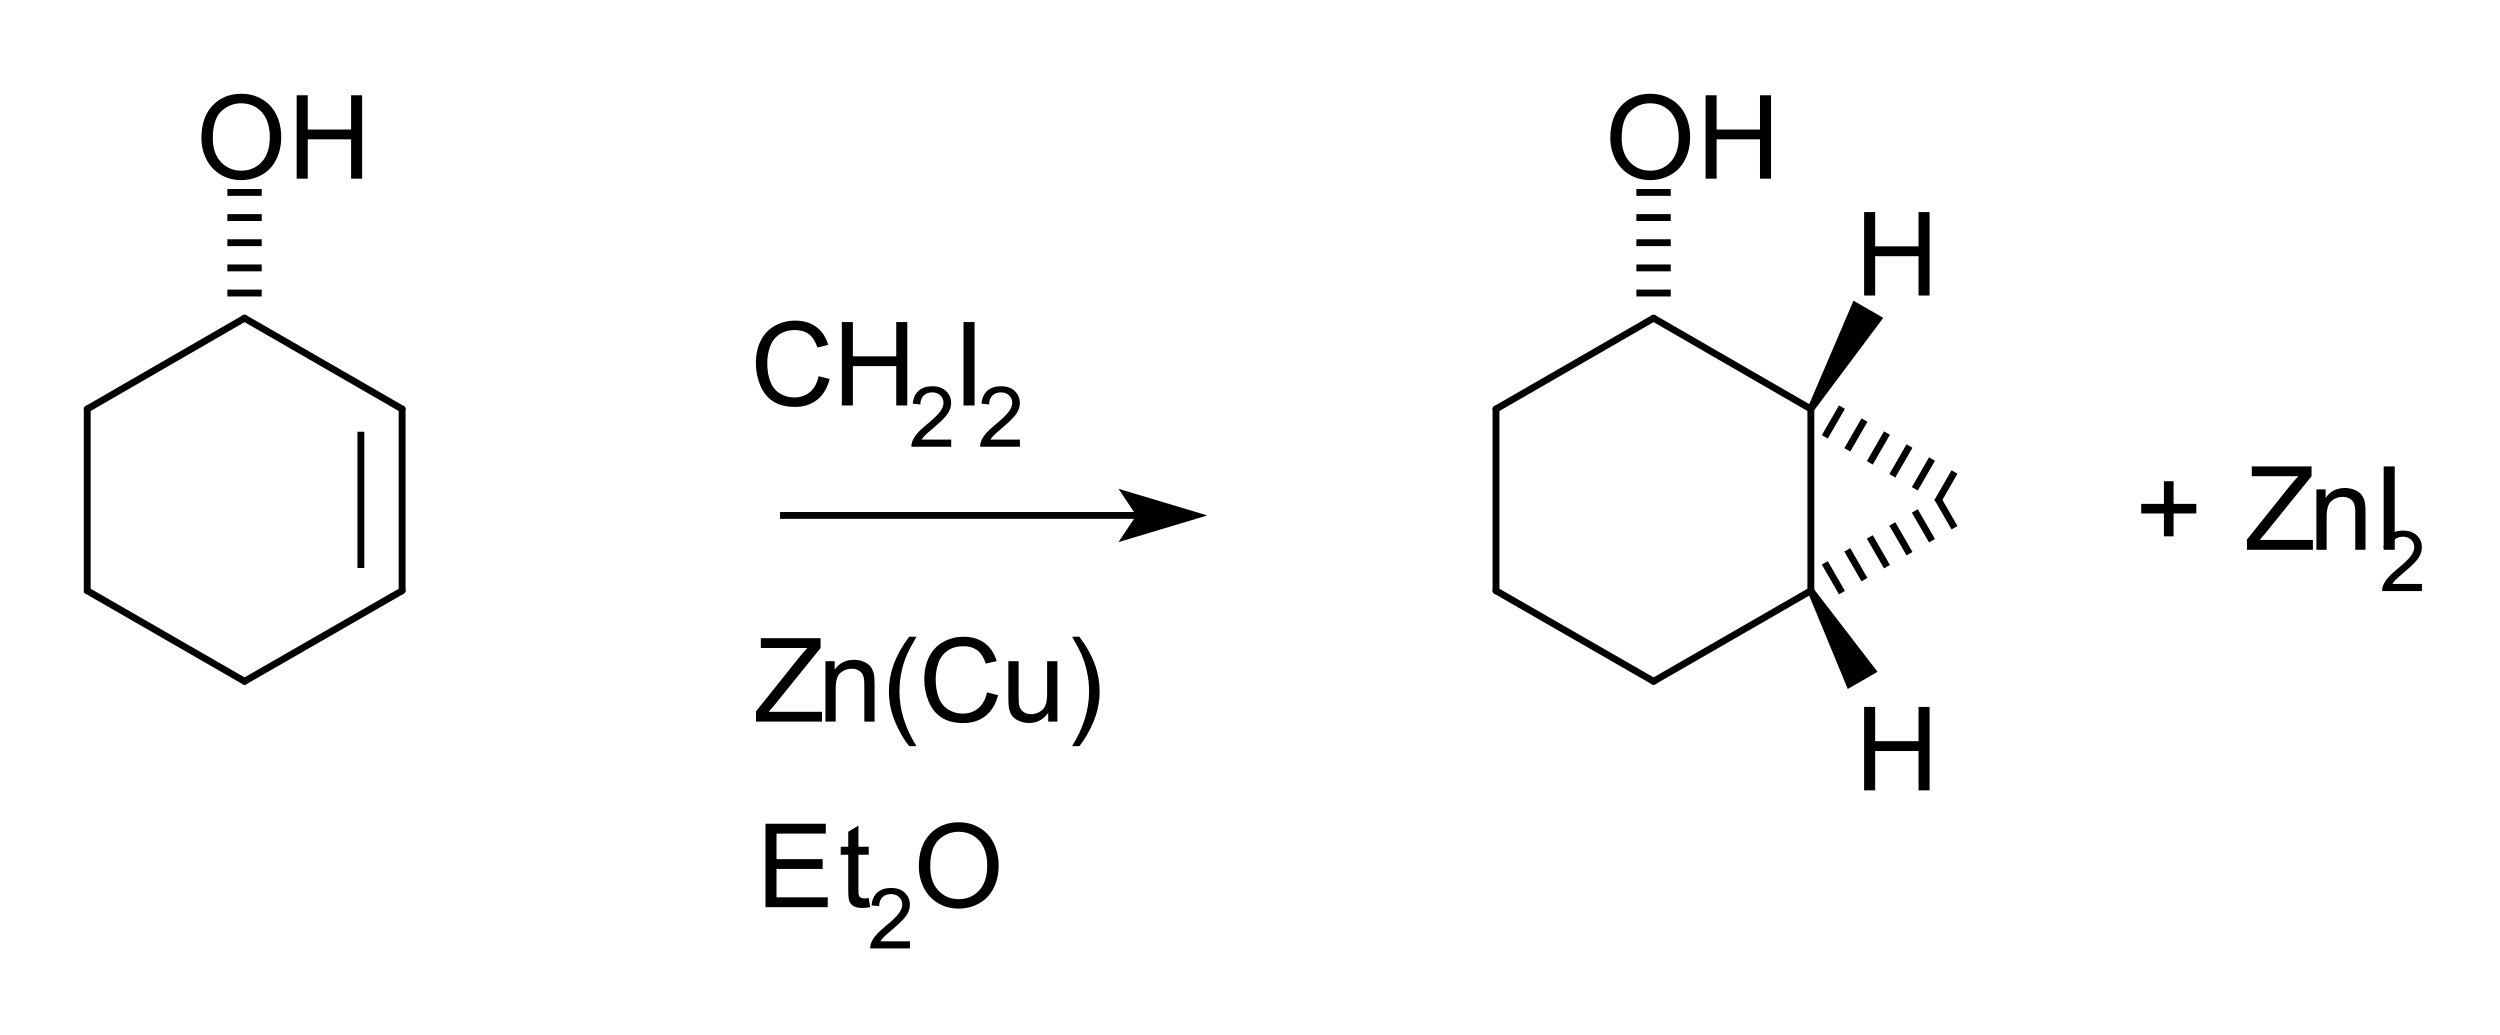 <?xml version="1.0" encoding="UTF-8"?>
<svg xmlns="http://www.w3.org/2000/svg" xmlns:xlink="http://www.w3.org/1999/xlink" width="273pt" height="113pt" viewBox="0 0 273 113" version="1.1">
<g id="surface0">
<path style="stroke: none; fill-rule: evenodd; fill: rgb(0%,0%,0%); opacity: 0;" d="M 21.764 8.255 L 40.527 8.255 L 40.527 20.263 L 21.764 20.263 Z M 21.764 8.255 "/>
<path style="fill: none; stroke-width: 0.75; stroke-linecap: butt; stroke-linejoin: miter; stroke: rgb(0%,0%,0%); opacity: 0;stroke-miterlimit: 10;" d="M 21.764 8.255 L 40.527 8.255 L 40.527 20.263 L 21.764 20.263 Z M 21.764 8.255 " transform="matrix(1,0,0,1,0,0)"/>
<path style="fill: none; stroke-width: 0.75; stroke-linecap: round; stroke-linejoin: round; stroke: rgb(0%,0%,0%); opacity: 1;stroke-miterlimit: 10;" d="M 43.91 44.664 L 26.704 34.743 " transform="matrix(1,0,0,1,0,0)"/>
<path style="fill: none; stroke-width: 0.75; stroke-linecap: butt; stroke-linejoin: round; stroke: rgb(0%,0%,0%); opacity: 1;stroke-miterlimit: 10;" d="M 24.828 31.997 L 28.58 31.997 " transform="matrix(1,0,0,1,0,0)"/>
<path style="fill: none; stroke-width: 0.75; stroke-linecap: butt; stroke-linejoin: round; stroke: rgb(0%,0%,0%); opacity: 1;stroke-miterlimit: 10;" d="M 24.828 29.251 L 28.58 29.251 " transform="matrix(1,0,0,1,0,0)"/>
<path style="fill: none; stroke-width: 0.75; stroke-linecap: butt; stroke-linejoin: round; stroke: rgb(0%,0%,0%); opacity: 1;stroke-miterlimit: 10;" d="M 24.828 26.506 L 28.58 26.506 " transform="matrix(1,0,0,1,0,0)"/>
<path style="fill: none; stroke-width: 0.75; stroke-linecap: butt; stroke-linejoin: round; stroke: rgb(0%,0%,0%); opacity: 1;stroke-miterlimit: 10;" d="M 24.828 23.76 L 28.58 23.76 " transform="matrix(1,0,0,1,0,0)"/>
<path style="fill: none; stroke-width: 0.75; stroke-linecap: butt; stroke-linejoin: round; stroke: rgb(0%,0%,0%); opacity: 1;stroke-miterlimit: 10;" d="M 24.828 21.014 L 28.58 21.014 " transform="matrix(1,0,0,1,0,0)"/>
<path style="fill: none; stroke-width: 0.75; stroke-linecap: round; stroke-linejoin: round; stroke: rgb(0%,0%,0%); opacity: 1;stroke-miterlimit: 10;" d="M 26.704 74.4 L 43.91 64.507 " transform="matrix(1,0,0,1,0,0)"/>
<path style="fill: none; stroke-width: 0.75; stroke-linecap: butt; stroke-linejoin: round; stroke: rgb(0%,0%,0%); opacity: 1;stroke-miterlimit: 10;" d="M 39.407 62.027 L 39.407 47.145 " transform="matrix(1,0,0,1,0,0)"/>
<path style="fill: none; stroke-width: 0.75; stroke-linecap: round; stroke-linejoin: round; stroke: rgb(0%,0%,0%); opacity: 1;stroke-miterlimit: 10;" d="M 43.91 64.507 L 43.91 44.664 " transform="matrix(1,0,0,1,0,0)"/>
<path style="fill: none; stroke-width: 0.75; stroke-linecap: round; stroke-linejoin: round; stroke: rgb(0%,0%,0%); opacity: 1;stroke-miterlimit: 10;" d="M 9.526 64.507 L 26.704 74.4 " transform="matrix(1,0,0,1,0,0)"/>
<path style="fill: none; stroke-width: 0.75; stroke-linecap: round; stroke-linejoin: round; stroke: rgb(0%,0%,0%); opacity: 1;stroke-miterlimit: 10;" d="M 26.704 34.743 L 9.526 44.664 " transform="matrix(1,0,0,1,0,0)"/>
<path style="fill: none; stroke-width: 0.75; stroke-linecap: round; stroke-linejoin: round; stroke: rgb(0%,0%,0%); opacity: 1;stroke-miterlimit: 10;" d="M 9.526 44.664 L 9.526 64.507 " transform="matrix(1,0,0,1,0,0)"/>
<path style="stroke: none; fill-rule: evenodd; fill: rgb(0%,0%,0%); opacity: 1;" d="M 21.994 15.075 C 21.994 13.563 22.4 12.379 23.213 11.523 C 24.025 10.668 25.073 10.24 26.358 10.24 C 27.199 10.24 27.957 10.441 28.632 10.843 C 29.308 11.245 29.822 11.805 30.177 12.524 C 30.531 13.243 30.708 14.058 30.708 14.97 C 30.708 15.894 30.522 16.72 30.149 17.449 C 29.776 18.179 29.248 18.731 28.564 19.106 C 27.88 19.481 27.143 19.668 26.351 19.668 C 25.494 19.668 24.727 19.461 24.052 19.047 C 23.376 18.632 22.865 18.067 22.517 17.35 C 22.168 16.633 21.994 15.875 21.994 15.075 Z M 23.238 15.094 C 23.238 16.192 23.533 17.057 24.123 17.689 C 24.714 18.321 25.454 18.636 26.345 18.636 C 27.252 18.636 27.999 18.317 28.586 17.679 C 29.172 17.041 29.465 16.136 29.465 14.963 C 29.465 14.222 29.34 13.574 29.089 13.021 C 28.838 12.468 28.472 12.039 27.989 11.735 C 27.506 11.43 26.965 11.278 26.364 11.278 C 25.51 11.278 24.776 11.571 24.16 12.157 C 23.545 12.743 23.238 13.722 23.238 15.094 Z M 32.398 19.513 L 32.398 10.401 L 33.604 10.401 L 33.604 14.143 L 38.34 14.143 L 38.34 10.401 L 39.546 10.401 L 39.546 19.513 L 38.34 19.513 L 38.34 15.218 L 33.604 15.218 L 33.604 19.513 Z M 40.571 19.513 "/>
<path style="stroke: none; fill-rule: evenodd; fill: rgb(0%,0%,0%); opacity: 0;" d="M 21.764 8.255 L 40.527 8.255 L 40.527 21.764 L 21.764 21.764 Z M 21.764 8.255 "/>
<path style="fill: none; stroke-width: 0.75; stroke-linecap: round; stroke-linejoin: miter; stroke: rgb(0%,0%,0%); opacity: 0;stroke-miterlimit: 10;" d="M 21.764 8.255 L 40.527 8.255 L 40.527 21.764 L 21.764 21.764 Z M 21.764 8.255 " transform="matrix(1,0,0,1,0,0)"/>
<path style="fill: none; stroke-width: 0.75; stroke-linecap: butt; stroke-linejoin: round; stroke: rgb(0%,0%,0%); opacity: 1;stroke-miterlimit: 10;" d="M 85.183 56.286 L 124.533 56.286 " transform="matrix(1,0,0,1,0,0)"/>
<path style="stroke: none; fill-rule: evenodd; fill: rgb(0%,0%,0%); opacity: 1;" d="M 130.537 56.286 L 123.032 54.035 L 124.533 56.286 L 123.032 58.538 Z M 130.537 56.286 "/>
<path style="fill: none; stroke-width: 0.75; stroke-linecap: butt; stroke-linejoin: miter; stroke: rgb(0%,0%,0%); opacity: 1;stroke-miterlimit: 10;" d="M 130.537 56.286 L 123.032 54.035 L 124.533 56.286 L 123.032 58.538 Z M 130.537 56.286 " transform="matrix(1,0,0,1,0,0)"/>
<path style="stroke: none; fill-rule: evenodd; fill: rgb(0%,0%,0%); opacity: 0;" d="M 202.633 75.049 L 212.389 75.049 L 212.389 87.057 L 202.633 87.057 Z M 202.633 75.049 "/>
<path style="fill: none; stroke-width: 0.75; stroke-linecap: butt; stroke-linejoin: miter; stroke: rgb(0%,0%,0%); opacity: 0;stroke-miterlimit: 10;" d="M 202.633 75.049 L 212.389 75.049 L 212.389 87.057 L 202.633 87.057 Z M 202.633 75.049 " transform="matrix(1,0,0,1,0,0)"/>
<path style="stroke: none; fill-rule: evenodd; fill: rgb(0%,0%,0%); opacity: 0;" d="M 202.633 21.014 L 212.389 21.014 L 212.389 33.022 L 202.633 33.022 Z M 202.633 21.014 "/>
<path style="fill: none; stroke-width: 0.75; stroke-linecap: butt; stroke-linejoin: miter; stroke: rgb(0%,0%,0%); opacity: 0;stroke-miterlimit: 10;" d="M 202.633 21.014 L 212.389 21.014 L 212.389 33.022 L 202.633 33.022 Z M 202.633 21.014 " transform="matrix(1,0,0,1,0,0)"/>
<path style="stroke: none; fill-rule: evenodd; fill: rgb(0%,0%,0%); opacity: 0;" d="M 175.615 8.255 L 194.377 8.255 L 194.377 20.263 L 175.615 20.263 Z M 175.615 8.255 "/>
<path style="fill: none; stroke-width: 0.75; stroke-linecap: butt; stroke-linejoin: miter; stroke: rgb(0%,0%,0%); opacity: 0;stroke-miterlimit: 10;" d="M 175.615 8.255 L 194.377 8.255 L 194.377 20.263 L 175.615 20.263 Z M 175.615 8.255 " transform="matrix(1,0,0,1,0,0)"/>
<path style="fill: none; stroke-width: 0.75; stroke-linecap: round; stroke-linejoin: round; stroke: rgb(0%,0%,0%); opacity: 1;stroke-miterlimit: 10;" d="M 180.568 74.4 L 197.746 64.507 " transform="matrix(1,0,0,1,0,0)"/>
<path style="fill: none; stroke-width: 0.75; stroke-linecap: round; stroke-linejoin: round; stroke: rgb(0%,0%,0%); opacity: 1;stroke-miterlimit: 10;" d="M 197.746 64.507 L 197.746 44.664 " transform="matrix(1,0,0,1,0,0)"/>
<path style="fill: none; stroke-width: 0.75; stroke-linecap: butt; stroke-linejoin: round; stroke: rgb(0%,0%,0%); opacity: 1;stroke-miterlimit: 10;" d="M 178.692 31.997 L 182.445 31.997 " transform="matrix(1,0,0,1,0,0)"/>
<path style="fill: none; stroke-width: 0.75; stroke-linecap: butt; stroke-linejoin: round; stroke: rgb(0%,0%,0%); opacity: 1;stroke-miterlimit: 10;" d="M 178.692 29.251 L 182.445 29.251 " transform="matrix(1,0,0,1,0,0)"/>
<path style="fill: none; stroke-width: 0.75; stroke-linecap: butt; stroke-linejoin: round; stroke: rgb(0%,0%,0%); opacity: 1;stroke-miterlimit: 10;" d="M 178.692 26.506 L 182.445 26.506 " transform="matrix(1,0,0,1,0,0)"/>
<path style="fill: none; stroke-width: 0.75; stroke-linecap: butt; stroke-linejoin: round; stroke: rgb(0%,0%,0%); opacity: 1;stroke-miterlimit: 10;" d="M 178.692 23.76 L 182.445 23.76 " transform="matrix(1,0,0,1,0,0)"/>
<path style="fill: none; stroke-width: 0.75; stroke-linecap: butt; stroke-linejoin: round; stroke: rgb(0%,0%,0%); opacity: 1;stroke-miterlimit: 10;" d="M 178.692 21.014 L 182.445 21.014 " transform="matrix(1,0,0,1,0,0)"/>
<path style="fill: none; stroke-width: 0.75; stroke-linecap: butt; stroke-linejoin: round; stroke: rgb(0%,0%,0%); opacity: 1;stroke-miterlimit: 10;" d="M 199.267 61.464 L 201.142 64.715 " transform="matrix(1,0,0,1,0,0)"/>
<path style="fill: none; stroke-width: 0.75; stroke-linecap: butt; stroke-linejoin: round; stroke: rgb(0%,0%,0%); opacity: 1;stroke-miterlimit: 10;" d="M 201.725 60.047 L 203.6 63.298 " transform="matrix(1,0,0,1,0,0)"/>
<path style="fill: none; stroke-width: 0.75; stroke-linecap: butt; stroke-linejoin: round; stroke: rgb(0%,0%,0%); opacity: 1;stroke-miterlimit: 10;" d="M 204.183 58.63 L 206.058 61.88 " transform="matrix(1,0,0,1,0,0)"/>
<path style="fill: none; stroke-width: 0.75; stroke-linecap: butt; stroke-linejoin: round; stroke: rgb(0%,0%,0%); opacity: 1;stroke-miterlimit: 10;" d="M 206.641 57.212 L 208.516 60.463 " transform="matrix(1,0,0,1,0,0)"/>
<path style="fill: none; stroke-width: 0.75; stroke-linecap: butt; stroke-linejoin: round; stroke: rgb(0%,0%,0%); opacity: 1;stroke-miterlimit: 10;" d="M 209.099 55.795 L 210.974 59.046 " transform="matrix(1,0,0,1,0,0)"/>
<path style="fill: none; stroke-width: 0.75; stroke-linecap: butt; stroke-linejoin: round; stroke: rgb(0%,0%,0%); opacity: 1;stroke-miterlimit: 10;" d="M 211.557 54.378 L 213.432 57.628 " transform="matrix(1,0,0,1,0,0)"/>
<path style="stroke: none; fill-rule: evenodd; fill: rgb(0%,0%,0%); opacity: 1;" d="M 197.421 44.477 L 202.402 32.835 L 205.652 34.709 L 198.071 44.852 Z M 197.421 44.477 "/>
<path style="fill: none; stroke-width: 0.75; stroke-linecap: round; stroke-linejoin: round; stroke: rgb(0%,0%,0%); opacity: 1;stroke-miterlimit: 10;" d="M 197.746 44.664 L 180.568 34.743 " transform="matrix(1,0,0,1,0,0)"/>
<path style="fill: none; stroke-width: 0.75; stroke-linecap: round; stroke-linejoin: round; stroke: rgb(0%,0%,0%); opacity: 1;stroke-miterlimit: 10;" d="M 180.568 34.743 L 163.362 44.664 " transform="matrix(1,0,0,1,0,0)"/>
<path style="fill: none; stroke-width: 0.75; stroke-linecap: butt; stroke-linejoin: round; stroke: rgb(0%,0%,0%); opacity: 1;stroke-miterlimit: 10;" d="M 201.142 44.456 L 199.267 47.707 " transform="matrix(1,0,0,1,0,0)"/>
<path style="fill: none; stroke-width: 0.75; stroke-linecap: butt; stroke-linejoin: round; stroke: rgb(0%,0%,0%); opacity: 1;stroke-miterlimit: 10;" d="M 203.6 45.874 L 201.725 49.124 " transform="matrix(1,0,0,1,0,0)"/>
<path style="fill: none; stroke-width: 0.75; stroke-linecap: butt; stroke-linejoin: round; stroke: rgb(0%,0%,0%); opacity: 1;stroke-miterlimit: 10;" d="M 206.058 47.291 L 204.183 50.542 " transform="matrix(1,0,0,1,0,0)"/>
<path style="fill: none; stroke-width: 0.75; stroke-linecap: butt; stroke-linejoin: round; stroke: rgb(0%,0%,0%); opacity: 1;stroke-miterlimit: 10;" d="M 208.516 48.708 L 206.641 51.959 " transform="matrix(1,0,0,1,0,0)"/>
<path style="fill: none; stroke-width: 0.75; stroke-linecap: butt; stroke-linejoin: round; stroke: rgb(0%,0%,0%); opacity: 1;stroke-miterlimit: 10;" d="M 210.974 50.126 L 209.099 53.376 " transform="matrix(1,0,0,1,0,0)"/>
<path style="fill: none; stroke-width: 0.75; stroke-linecap: butt; stroke-linejoin: round; stroke: rgb(0%,0%,0%); opacity: 1;stroke-miterlimit: 10;" d="M 213.432 51.543 L 211.557 54.794 " transform="matrix(1,0,0,1,0,0)"/>
<path style="stroke: none; fill-rule: evenodd; fill: rgb(0%,0%,0%); opacity: 1;" d="M 198.071 64.319 L 205.026 73.36 L 201.777 75.237 L 197.421 64.695 Z M 198.071 64.319 "/>
<path style="fill: none; stroke-width: 0.75; stroke-linecap: round; stroke-linejoin: round; stroke: rgb(0%,0%,0%); opacity: 1;stroke-miterlimit: 10;" d="M 163.362 44.664 L 163.362 64.507 " transform="matrix(1,0,0,1,0,0)"/>
<path style="fill: none; stroke-width: 0.75; stroke-linecap: round; stroke-linejoin: round; stroke: rgb(0%,0%,0%); opacity: 1;stroke-miterlimit: 10;" d="M 163.362 64.507 L 180.568 74.4 " transform="matrix(1,0,0,1,0,0)"/>
<path style="stroke: none; fill-rule: evenodd; fill: rgb(0%,0%,0%); opacity: 1;" d="M 203.562 86.307 L 203.562 77.195 L 204.768 77.195 L 204.768 80.937 L 209.504 80.937 L 209.504 77.195 L 210.71 77.195 L 210.71 86.307 L 209.504 86.307 L 209.504 82.012 L 204.768 82.012 L 204.768 86.307 Z M 211.735 86.307 "/>
<path style="stroke: none; fill-rule: evenodd; fill: rgb(0%,0%,0%); opacity: 0;" d="M 202.633 75.049 L 212.389 75.049 L 212.389 88.558 L 202.633 88.558 Z M 202.633 75.049 "/>
<path style="fill: none; stroke-width: 0.75; stroke-linecap: round; stroke-linejoin: miter; stroke: rgb(0%,0%,0%); opacity: 0;stroke-miterlimit: 10;" d="M 202.633 75.049 L 212.389 75.049 L 212.389 88.558 L 202.633 88.558 Z M 202.633 75.049 " transform="matrix(1,0,0,1,0,0)"/>
<path style="stroke: none; fill-rule: evenodd; fill: rgb(0%,0%,0%); opacity: 1;" d="M 203.562 32.271 L 203.562 23.16 L 204.768 23.16 L 204.768 26.901 L 209.504 26.901 L 209.504 23.16 L 210.71 23.16 L 210.71 32.271 L 209.504 32.271 L 209.504 27.976 L 204.768 27.976 L 204.768 32.271 Z M 211.735 32.271 "/>
<path style="stroke: none; fill-rule: evenodd; fill: rgb(0%,0%,0%); opacity: 0;" d="M 202.633 21.014 L 212.389 21.014 L 212.389 34.523 L 202.633 34.523 Z M 202.633 21.014 "/>
<path style="fill: none; stroke-width: 0.75; stroke-linecap: round; stroke-linejoin: miter; stroke: rgb(0%,0%,0%); opacity: 0;stroke-miterlimit: 10;" d="M 202.633 21.014 L 212.389 21.014 L 212.389 34.523 L 202.633 34.523 Z M 202.633 21.014 " transform="matrix(1,0,0,1,0,0)"/>
<path style="stroke: none; fill-rule: evenodd; fill: rgb(0%,0%,0%); opacity: 1;" d="M 175.845 15.075 C 175.845 13.563 176.251 12.379 177.064 11.523 C 177.876 10.668 178.924 10.24 180.208 10.24 C 181.049 10.24 181.808 10.441 182.483 10.843 C 183.159 11.245 183.673 11.805 184.028 12.524 C 184.382 13.243 184.559 14.058 184.559 14.97 C 184.559 15.894 184.373 16.72 184 17.449 C 183.627 18.179 183.098 18.731 182.415 19.106 C 181.731 19.481 180.994 19.668 180.202 19.668 C 179.344 19.668 178.578 19.461 177.903 19.047 C 177.227 18.632 176.715 18.067 176.367 17.35 C 176.019 16.633 175.845 15.875 175.845 15.075 Z M 177.088 15.094 C 177.088 16.192 177.384 17.057 177.974 17.689 C 178.564 18.321 179.305 18.636 180.196 18.636 C 181.103 18.636 181.85 18.317 182.437 17.679 C 183.023 17.041 183.316 16.136 183.316 14.963 C 183.316 14.222 183.191 13.574 182.94 13.021 C 182.689 12.468 182.323 12.039 181.84 11.735 C 181.357 11.43 180.815 11.278 180.215 11.278 C 179.361 11.278 178.627 11.571 178.011 12.157 C 177.396 12.743 177.088 13.722 177.088 15.094 Z M 186.249 19.513 L 186.249 10.401 L 187.455 10.401 L 187.455 14.143 L 192.191 14.143 L 192.191 10.401 L 193.397 10.401 L 193.397 19.513 L 192.191 19.513 L 192.191 15.218 L 187.455 15.218 L 187.455 19.513 Z M 194.422 19.513 "/>
<path style="stroke: none; fill-rule: evenodd; fill: rgb(0%,0%,0%); opacity: 0;" d="M 175.615 8.255 L 194.377 8.255 L 194.377 21.764 L 175.615 21.764 Z M 175.615 8.255 "/>
<path style="fill: none; stroke-width: 0.75; stroke-linecap: round; stroke-linejoin: miter; stroke: rgb(0%,0%,0%); opacity: 0;stroke-miterlimit: 10;" d="M 175.615 8.255 L 194.377 8.255 L 194.377 21.764 L 175.615 21.764 Z M 175.615 8.255 " transform="matrix(1,0,0,1,0,0)"/>
<path style="stroke: none; fill-rule: evenodd; fill: rgb(0%,0%,0%); opacity: 0;" d="M 234.529 48.782 L 260.796 48.782 L 260.796 62.291 L 234.529 62.291 Z M 234.529 48.782 "/>
<path style="fill: none; stroke-width: 0.75; stroke-linecap: round; stroke-linejoin: miter; stroke: rgb(0%,0%,0%); opacity: 0;stroke-miterlimit: 10;" d="M 234.529 48.782 L 260.796 48.782 L 260.796 62.291 L 234.529 62.291 Z M 234.529 48.782 " transform="matrix(1,0,0,1,0,0)"/>
<path style="stroke: none; fill-rule: evenodd; fill: rgb(0%,0%,0%); opacity: 1;" d="M 236.3 58.566 L 236.3 56.068 L 233.82 56.068 L 233.82 55.024 L 236.3 55.024 L 236.3 52.544 L 237.357 52.544 L 237.357 55.024 L 239.837 55.024 L 239.837 56.068 L 237.357 56.068 L 237.357 58.566 Z M 245.367 60.039 L 245.367 58.921 L 250.034 53.085 C 250.366 52.67 250.68 52.31 250.979 52.003 L 245.895 52.003 L 245.895 50.928 L 252.421 50.928 L 252.421 52.003 L 247.306 58.324 L 246.753 58.964 L 252.57 58.964 L 252.57 60.039 Z M 252.951 60.039 L 252.951 53.439 L 253.958 53.439 L 253.958 54.377 C 254.442 53.652 255.143 53.29 256.058 53.29 C 256.456 53.29 256.822 53.361 257.155 53.504 C 257.489 53.647 257.739 53.835 257.904 54.067 C 258.07 54.299 258.186 54.574 258.252 54.893 C 258.294 55.1 258.314 55.463 258.314 55.981 L 258.314 60.039 L 257.196 60.039 L 257.196 56.024 C 257.196 55.569 257.152 55.228 257.065 55.002 C 256.978 54.776 256.824 54.596 256.602 54.461 C 256.38 54.327 256.12 54.259 255.822 54.259 C 255.346 54.259 254.934 54.411 254.588 54.713 C 254.242 55.015 254.069 55.589 254.069 56.435 L 254.069 60.039 Z M 260.299 60.039 L 260.299 50.928 L 261.505 50.928 L 261.505 60.039 Z M 262.648 60.039 "/>
<path style="stroke: none; fill-rule: evenodd; fill: rgb(0%,0%,0%); opacity: 1;" d="M 264.475 63.766 L 264.475 64.542 L 260.128 64.542 C 260.122 64.348 260.153 64.161 260.222 63.982 C 260.333 63.685 260.51 63.394 260.754 63.107 C 260.997 62.82 261.35 62.488 261.81 62.111 C 262.525 61.525 263.008 61.06 263.259 60.718 C 263.511 60.375 263.636 60.052 263.636 59.746 C 263.636 59.426 263.522 59.157 263.293 58.937 C 263.064 58.717 262.766 58.607 262.398 58.607 C 262.009 58.607 261.698 58.724 261.465 58.957 C 261.231 59.19 261.113 59.513 261.11 59.926 L 260.28 59.841 C 260.337 59.222 260.551 58.75 260.922 58.425 C 261.293 58.101 261.791 57.939 262.416 57.939 C 263.047 57.939 263.546 58.114 263.914 58.463 C 264.282 58.813 264.466 59.247 264.466 59.764 C 264.466 60.028 264.412 60.286 264.305 60.541 C 264.197 60.795 264.018 61.062 263.768 61.344 C 263.519 61.625 263.104 62.011 262.524 62.501 C 262.039 62.908 261.728 63.184 261.59 63.329 C 261.453 63.474 261.339 63.62 261.249 63.766 Z M 264.96 64.542 "/>
<path style="stroke: none; fill-rule: evenodd; fill: rgb(0%,0%,0%); opacity: 0;" d="M 234.529 48.782 L 260.796 48.782 L 260.796 62.291 L 234.529 62.291 Z M 234.529 48.782 "/>
<path style="fill: none; stroke-width: 0.75; stroke-linecap: round; stroke-linejoin: miter; stroke: rgb(0%,0%,0%); opacity: 0;stroke-miterlimit: 10;" d="M 234.529 48.782 L 260.796 48.782 L 260.796 62.291 L 234.529 62.291 Z M 234.529 48.782 " transform="matrix(1,0,0,1,0,0)"/>
<path style="stroke: none; fill-rule: evenodd; fill: rgb(0%,0%,0%); opacity: 0;" d="M 81.428 33.022 L 107.696 33.022 L 107.696 46.531 L 81.428 46.531 Z M 81.428 33.022 "/>
<path style="fill: none; stroke-width: 0.75; stroke-linecap: round; stroke-linejoin: miter; stroke: rgb(0%,0%,0%); opacity: 0;stroke-miterlimit: 10;" d="M 81.428 33.022 L 107.696 33.022 L 107.696 46.531 L 81.428 46.531 Z M 81.428 33.022 " transform="matrix(1,0,0,1,0,0)"/>
<path style="stroke: none; fill-rule: evenodd; fill: rgb(0%,0%,0%); opacity: 1;" d="M 89.392 41.084 L 90.598 41.389 C 90.345 42.379 89.891 43.134 89.234 43.654 C 88.577 44.174 87.774 44.434 86.825 44.434 C 85.843 44.434 85.045 44.234 84.429 43.835 C 83.814 43.435 83.346 42.856 83.025 42.098 C 82.704 41.339 82.543 40.525 82.543 39.655 C 82.543 38.706 82.724 37.878 83.087 37.172 C 83.45 36.466 83.965 35.929 84.635 35.562 C 85.304 35.196 86.04 35.012 86.844 35.012 C 87.756 35.012 88.522 35.244 89.144 35.708 C 89.765 36.172 90.198 36.825 90.443 37.666 L 89.256 37.946 C 89.044 37.283 88.738 36.8 88.336 36.498 C 87.934 36.195 87.428 36.044 86.819 36.044 C 86.119 36.044 85.534 36.212 85.063 36.547 C 84.593 36.883 84.263 37.334 84.072 37.899 C 83.881 38.465 83.786 39.048 83.786 39.649 C 83.786 40.424 83.899 41.1 84.125 41.678 C 84.351 42.256 84.702 42.688 85.178 42.974 C 85.655 43.26 86.171 43.403 86.726 43.403 C 87.401 43.403 87.973 43.208 88.441 42.818 C 88.91 42.429 89.227 41.851 89.392 41.084 Z M 91.928 44.279 L 91.928 35.168 L 93.134 35.168 L 93.134 38.909 L 97.87 38.909 L 97.87 35.168 L 99.076 35.168 L 99.076 44.279 L 97.87 44.279 L 97.87 39.984 L 93.134 39.984 L 93.134 44.279 Z M 100.101 44.279 "/>
<path style="stroke: none; fill-rule: evenodd; fill: rgb(0%,0%,0%); opacity: 1;" d="M 103.87 48.006 L 103.87 48.782 L 99.523 48.782 C 99.517 48.588 99.548 48.401 99.617 48.221 C 99.727 47.925 99.905 47.633 100.148 47.346 C 100.392 47.059 100.744 46.727 101.205 46.35 C 101.92 45.764 102.403 45.3 102.654 44.957 C 102.905 44.615 103.031 44.291 103.031 43.986 C 103.031 43.666 102.916 43.396 102.688 43.176 C 102.459 42.957 102.16 42.847 101.793 42.847 C 101.404 42.847 101.093 42.963 100.859 43.197 C 100.626 43.43 100.508 43.753 100.505 44.166 L 99.675 44.08 C 99.732 43.461 99.946 42.989 100.317 42.665 C 100.688 42.34 101.185 42.178 101.811 42.178 C 102.442 42.178 102.941 42.353 103.309 42.703 C 103.677 43.053 103.861 43.487 103.861 44.004 C 103.861 44.267 103.807 44.526 103.699 44.78 C 103.592 45.034 103.413 45.302 103.163 45.583 C 102.913 45.864 102.498 46.25 101.918 46.741 C 101.434 47.147 101.123 47.423 100.985 47.568 C 100.847 47.714 100.734 47.859 100.644 48.006 Z M 104.354 48.782 "/>
<path style="stroke: none; fill-rule: evenodd; fill: rgb(0%,0%,0%); opacity: 1;" d="M 105.217 44.279 L 105.217 35.168 L 106.422 35.168 L 106.422 44.279 Z M 107.566 44.279 "/>
<path style="stroke: none; fill-rule: evenodd; fill: rgb(0%,0%,0%); opacity: 1;" d="M 111.375 48.006 L 111.375 48.782 L 107.027 48.782 C 107.022 48.588 107.053 48.401 107.122 48.221 C 107.232 47.925 107.41 47.633 107.653 47.346 C 107.897 47.059 108.249 46.727 108.71 46.35 C 109.425 45.764 109.908 45.3 110.159 44.957 C 110.41 44.615 110.536 44.291 110.536 43.986 C 110.536 43.666 110.421 43.396 110.193 43.176 C 109.964 42.957 109.665 42.847 109.298 42.847 C 108.909 42.847 108.598 42.963 108.364 43.197 C 108.131 43.43 108.013 43.753 108.01 44.166 L 107.18 44.08 C 107.237 43.461 107.451 42.989 107.822 42.665 C 108.192 42.34 108.69 42.178 109.315 42.178 C 109.947 42.178 110.446 42.353 110.814 42.703 C 111.182 43.053 111.366 43.487 111.366 44.004 C 111.366 44.267 111.312 44.526 111.204 44.78 C 111.097 45.034 110.918 45.302 110.668 45.583 C 110.418 45.864 110.003 46.25 109.423 46.741 C 108.939 47.147 108.628 47.423 108.49 47.568 C 108.352 47.714 108.239 47.859 108.149 48.006 Z M 111.859 48.782 "/>
<path style="stroke: none; fill-rule: evenodd; fill: rgb(0%,0%,0%); opacity: 0;" d="M 81.428 33.022 L 107.696 33.022 L 107.696 46.531 L 81.428 46.531 Z M 81.428 33.022 "/>
<path style="fill: none; stroke-width: 0.75; stroke-linecap: round; stroke-linejoin: miter; stroke: rgb(0%,0%,0%); opacity: 0;stroke-miterlimit: 10;" d="M 81.428 33.022 L 107.696 33.022 L 107.696 46.531 L 81.428 46.531 Z M 81.428 33.022 " transform="matrix(1,0,0,1,0,0)"/>
<path style="stroke: none; fill-rule: evenodd; fill: rgb(0%,0%,0%); opacity: 0;" d="M 82.929 67.544 L 119.703 67.544 L 119.703 81.053 L 82.929 81.053 Z M 82.929 67.544 "/>
<path style="fill: none; stroke-width: 0.75; stroke-linecap: round; stroke-linejoin: miter; stroke: rgb(0%,0%,0%); opacity: 0;stroke-miterlimit: 10;" d="M 82.929 67.544 L 119.703 67.544 L 119.703 81.053 L 82.929 81.053 Z M 82.929 67.544 " transform="matrix(1,0,0,1,0,0)"/>
<path style="stroke: none; fill-rule: evenodd; fill: rgb(0%,0%,0%); opacity: 1;" d="M 82.554 78.802 L 82.554 77.683 L 87.222 71.847 C 87.553 71.433 87.868 71.072 88.167 70.765 L 83.083 70.765 L 83.083 69.69 L 89.609 69.69 L 89.609 70.765 L 84.494 77.086 L 83.94 77.726 L 89.758 77.726 L 89.758 78.802 Z M 90.139 78.802 L 90.139 72.201 L 91.146 72.201 L 91.146 73.14 C 91.63 72.415 92.331 72.052 93.246 72.052 C 93.644 72.052 94.01 72.123 94.343 72.266 C 94.677 72.409 94.926 72.597 95.092 72.829 C 95.258 73.061 95.374 73.336 95.44 73.656 C 95.482 73.863 95.502 74.225 95.502 74.743 L 95.502 78.802 L 94.384 78.802 L 94.384 74.787 C 94.384 74.331 94.34 73.99 94.253 73.764 C 94.166 73.538 94.012 73.358 93.79 73.224 C 93.568 73.089 93.308 73.022 93.01 73.022 C 92.534 73.022 92.122 73.173 91.776 73.475 C 91.43 73.778 91.257 74.352 91.257 75.197 L 91.257 78.802 Z M 99.277 81.48 C 98.659 80.701 98.137 79.79 97.71 78.746 C 97.284 77.702 97.07 76.62 97.07 75.501 C 97.07 74.515 97.23 73.571 97.549 72.667 C 97.922 71.619 98.498 70.575 99.277 69.535 L 100.078 69.535 C 99.577 70.397 99.246 71.012 99.084 71.381 C 98.831 71.953 98.632 72.549 98.487 73.171 C 98.309 73.946 98.22 74.725 98.22 75.508 C 98.22 77.501 98.84 79.492 100.078 81.48 Z M 107.783 75.607 L 108.988 75.912 C 108.736 76.902 108.281 77.657 107.624 78.177 C 106.967 78.697 106.165 78.957 105.216 78.957 C 104.234 78.957 103.435 78.757 102.82 78.357 C 102.205 77.957 101.736 77.378 101.415 76.62 C 101.094 75.862 100.934 75.048 100.934 74.178 C 100.934 73.229 101.115 72.401 101.477 71.695 C 101.84 70.988 102.356 70.452 103.025 70.085 C 103.694 69.718 104.431 69.535 105.234 69.535 C 106.146 69.535 106.913 69.767 107.534 70.231 C 108.156 70.695 108.589 71.348 108.833 72.189 L 107.646 72.468 C 107.435 71.805 107.128 71.323 106.726 71.02 C 106.324 70.718 105.819 70.567 105.21 70.567 C 104.509 70.567 103.924 70.734 103.454 71.07 C 102.984 71.406 102.653 71.856 102.462 72.422 C 102.272 72.987 102.177 73.571 102.177 74.171 C 102.177 74.946 102.289 75.623 102.515 76.201 C 102.741 76.779 103.092 77.211 103.569 77.496 C 104.045 77.782 104.561 77.925 105.116 77.925 C 105.792 77.925 106.364 77.731 106.832 77.341 C 107.3 76.952 107.617 76.374 107.783 75.607 Z M 114.464 78.802 L 114.464 77.832 C 113.951 78.578 113.252 78.951 112.37 78.951 C 111.98 78.951 111.617 78.876 111.279 78.727 C 110.941 78.578 110.691 78.39 110.527 78.165 C 110.363 77.939 110.248 77.662 110.182 77.335 C 110.137 77.115 110.114 76.767 110.114 76.291 L 110.114 72.201 L 111.233 72.201 L 111.233 75.862 C 111.233 76.446 111.255 76.84 111.301 77.043 C 111.371 77.337 111.521 77.568 111.748 77.736 C 111.976 77.904 112.258 77.987 112.594 77.987 C 112.929 77.987 113.244 77.902 113.538 77.73 C 113.833 77.558 114.041 77.324 114.163 77.027 C 114.285 76.731 114.346 76.301 114.346 75.738 L 114.346 72.201 L 115.465 72.201 L 115.465 78.802 Z M 117.872 81.48 L 117.07 81.48 C 118.309 79.492 118.929 77.501 118.929 75.508 C 118.929 74.729 118.84 73.956 118.661 73.189 C 118.52 72.568 118.324 71.971 118.071 71.399 C 117.909 71.026 117.576 70.405 117.07 69.535 L 117.872 69.535 C 118.651 70.575 119.227 71.619 119.6 72.667 C 119.919 73.571 120.078 74.515 120.078 75.501 C 120.078 76.62 119.864 77.702 119.435 78.746 C 119.006 79.79 118.485 80.701 117.872 81.48 Z M 120.538 78.802 "/>
<path style="stroke: none; fill-rule: evenodd; fill: rgb(0%,0%,0%); opacity: 0;" d="M 82.929 67.544 L 119.703 67.544 L 119.703 81.053 L 82.929 81.053 Z M 82.929 67.544 "/>
<path style="fill: none; stroke-width: 0.75; stroke-linecap: round; stroke-linejoin: miter; stroke: rgb(0%,0%,0%); opacity: 0;stroke-miterlimit: 10;" d="M 82.929 67.544 L 119.703 67.544 L 119.703 81.053 L 82.929 81.053 Z M 82.929 67.544 " transform="matrix(1,0,0,1,0,0)"/>
<path style="stroke: none; fill-rule: evenodd; fill: rgb(0%,0%,0%); opacity: 0;" d="M 83.68 87.808 L 110.698 87.808 L 110.698 101.316 L 83.68 101.316 Z M 83.68 87.808 "/>
<path style="fill: none; stroke-width: 0.75; stroke-linecap: round; stroke-linejoin: miter; stroke: rgb(0%,0%,0%); opacity: 0;stroke-miterlimit: 10;" d="M 83.68 87.808 L 110.698 87.808 L 110.698 101.316 L 83.68 101.316 Z M 83.68 87.808 " transform="matrix(1,0,0,1,0,0)"/>
<path style="stroke: none; fill-rule: evenodd; fill: rgb(0%,0%,0%); opacity: 1;" d="M 83.59 99.065 L 83.59 89.954 L 90.178 89.954 L 90.178 91.029 L 84.796 91.029 L 84.796 93.819 L 89.837 93.819 L 89.837 94.888 L 84.796 94.888 L 84.796 97.99 L 90.39 97.99 L 90.39 99.065 Z M 94.865 98.064 L 95.027 99.053 C 94.712 99.119 94.43 99.152 94.181 99.152 C 93.775 99.152 93.46 99.088 93.237 98.959 C 93.013 98.831 92.856 98.662 92.764 98.453 C 92.673 98.244 92.628 97.803 92.628 97.132 L 92.628 93.335 L 91.807 93.335 L 91.807 92.464 L 92.628 92.464 L 92.628 90.83 L 93.74 90.159 L 93.74 92.464 L 94.865 92.464 L 94.865 93.335 L 93.74 93.335 L 93.74 97.194 C 93.74 97.513 93.76 97.718 93.799 97.809 C 93.839 97.901 93.903 97.973 93.992 98.027 C 94.081 98.081 94.208 98.108 94.374 98.108 C 94.498 98.108 94.662 98.093 94.865 98.064 Z M 95.12 99.065 "/>
<path style="stroke: none; fill-rule: evenodd; fill: rgb(0%,0%,0%); opacity: 1;" d="M 99.367 102.792 L 99.367 103.568 L 95.02 103.568 C 95.014 103.374 95.045 103.187 95.114 103.007 C 95.224 102.711 95.402 102.419 95.645 102.132 C 95.889 101.845 96.241 101.513 96.702 101.136 C 97.417 100.55 97.9 100.086 98.151 99.743 C 98.402 99.401 98.528 99.077 98.528 98.772 C 98.528 98.452 98.413 98.182 98.185 97.962 C 97.956 97.742 97.658 97.633 97.29 97.633 C 96.901 97.633 96.59 97.749 96.357 97.982 C 96.123 98.216 96.005 98.539 96.002 98.952 L 95.172 98.866 C 95.229 98.247 95.443 97.775 95.814 97.451 C 96.185 97.126 96.683 96.964 97.308 96.964 C 97.939 96.964 98.438 97.139 98.806 97.489 C 99.174 97.839 99.358 98.273 99.358 98.79 C 99.358 99.053 99.304 99.312 99.196 99.566 C 99.089 99.82 98.91 100.088 98.66 100.369 C 98.41 100.65 97.995 101.036 97.415 101.527 C 96.931 101.933 96.62 102.209 96.482 102.354 C 96.345 102.499 96.231 102.645 96.141 102.792 Z M 99.851 103.568 "/>
<path style="stroke: none; fill-rule: evenodd; fill: rgb(0%,0%,0%); opacity: 1;" d="M 100.337 94.627 C 100.337 93.115 100.743 91.931 101.555 91.075 C 102.367 90.22 103.415 89.792 104.7 89.792 C 105.541 89.792 106.299 89.993 106.975 90.395 C 107.65 90.797 108.165 91.357 108.519 92.076 C 108.873 92.795 109.05 93.61 109.05 94.522 C 109.05 95.446 108.864 96.272 108.491 97.002 C 108.118 97.731 107.59 98.283 106.906 98.658 C 106.223 99.033 105.485 99.22 104.694 99.22 C 103.836 99.22 103.069 99.013 102.394 98.599 C 101.719 98.184 101.207 97.619 100.859 96.902 C 100.511 96.185 100.337 95.427 100.337 94.627 Z M 101.58 94.646 C 101.58 95.744 101.875 96.609 102.466 97.241 C 103.056 97.873 103.797 98.189 104.687 98.189 C 105.595 98.189 106.342 97.87 106.928 97.231 C 107.514 96.593 107.807 95.688 107.807 94.515 C 107.807 93.774 107.682 93.126 107.431 92.573 C 107.181 92.02 106.814 91.591 106.331 91.287 C 105.849 90.982 105.307 90.83 104.706 90.83 C 103.853 90.83 103.118 91.123 102.503 91.709 C 101.887 92.296 101.58 93.274 101.58 94.646 Z M 109.622 99.065 "/>
<path style="stroke: none; fill-rule: evenodd; fill: rgb(0%,0%,0%); opacity: 0;" d="M 83.68 87.808 L 110.698 87.808 L 110.698 101.316 L 83.68 101.316 Z M 83.68 87.808 "/>
<path style="fill: none; stroke-width: 0.75; stroke-linecap: round; stroke-linejoin: miter; stroke: rgb(0%,0%,0%); opacity: 0;stroke-miterlimit: 10;" d="M 83.68 87.808 L 110.698 87.808 L 110.698 101.316 L 83.68 101.316 Z M 83.68 87.808 " transform="matrix(1,0,0,1,0,0)"/>
</g>
</svg>
